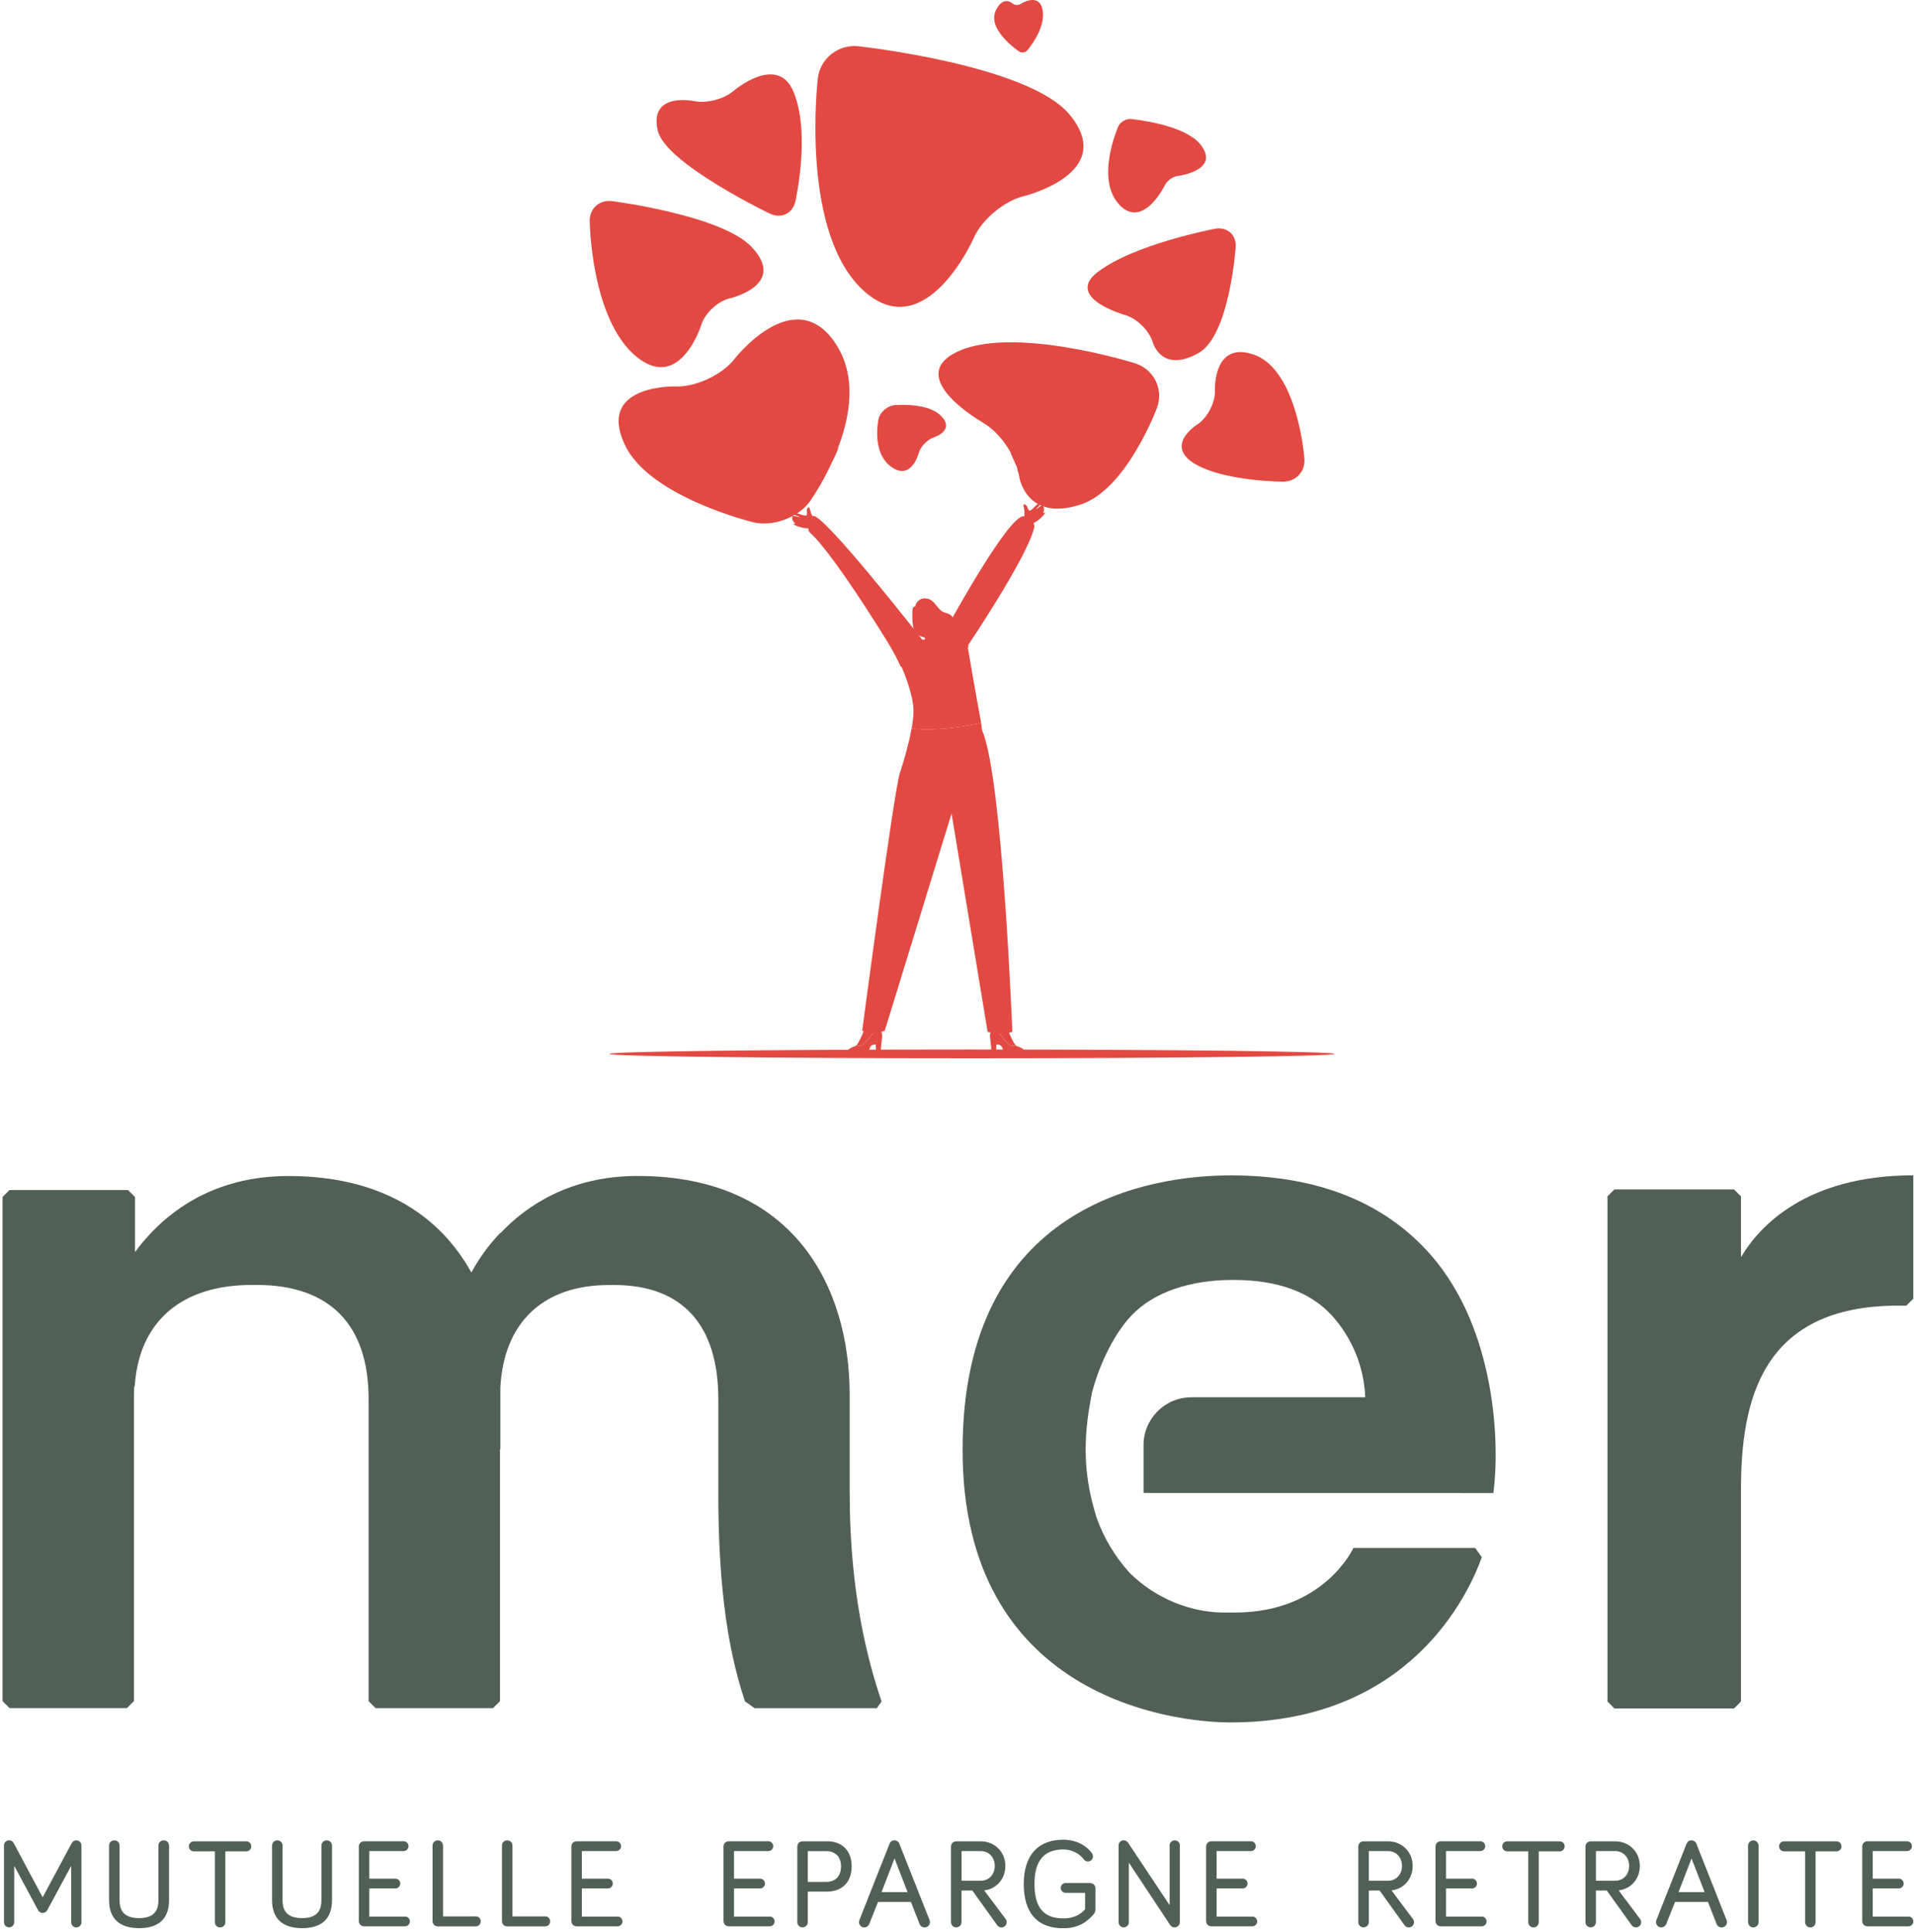 <svg width="332" height="335" viewBox="0 0 332 335" fill="none" xmlns="http://www.w3.org/2000/svg">
<g clip-path="url(#clip0_9555_1795)">
<path d="M301.99 218.04V207.48C301.52 207.01 301.25 206.74 300.78 206.27H280.04C279.57 206.74 279.3 207.01 278.83 207.48V295.08C279.3 295.55 279.57 295.82 280.04 296.29H300.78C301.25 295.82 301.52 295.55 301.99 295.08V258.37C301.99 242.87 305.54 226.43 329.26 226.43H330.67C331.14 225.96 331.41 225.69 331.88 225.22V203.83C313.39 203.83 305.17 212.61 302 218.02" fill="#516056"/>
<path d="M147.379 258.93C147.379 258.84 147.379 251.37 147.379 251.28V241.85C147.379 223.17 137.669 203.94 110.589 203.94C98.779 203.94 91.159 209.21 86.769 213.9V213.83C84.779 215.89 83.12 218.2 81.76 220.68C76.579 211.32 67.059 204.44 51.679 203.97C51.63 203.97 51.59 203.97 51.55 203.97C51.039 203.96 50.52 203.95 49.999 203.95H49.94C49.849 203.95 49.77 203.95 49.679 203.95C49.38 203.95 49.09 203.95 48.8 203.97C48.55 203.97 48.3 203.99 48.05 204C47.94 204 47.819 204.01 47.709 204.02C36.65 204.66 29.559 210 25.54 214.54C24.779 215.37 24.079 216.24 23.419 217.14V207.59C22.95 207.12 22.689 206.85 22.209 206.38H1.649C1.179 206.85 0.919 207.12 0.439 207.59V295.01C0.909 295.48 1.179 295.75 1.649 296.22H22.02C22.489 295.75 22.759 295.48 23.23 295.01V242.26C23.23 241.6 23.259 240.95 23.299 240.32L23.36 240.6C24.009 229.31 31.36 222.84 43.65 222.84H44.52C57.219 222.84 63.94 229.75 63.94 242.64V295.02C64.409 295.49 64.68 295.76 65.15 296.23H85.519C85.99 295.76 86.26 295.49 86.73 295.02V251.36C86.73 251.36 86.769 251.33 86.79 251.31V240.61C87.4 229.32 94.23 222.85 105.659 222.85H106.529C118.339 222.85 124.599 229.76 124.599 242.65V251.32C124.599 251.41 124.599 251.5 124.599 251.59C124.599 251.59 124.599 251.61 124.599 251.63C124.599 251.65 124.599 251.66 124.599 251.68C124.599 251.72 124.599 258.94 124.599 258.98C124.599 272.93 125.799 284.86 129.219 295.05C129.839 295.49 130.279 295.81 130.899 296.24H152.089C152.439 295.75 152.569 295.57 152.919 295.08C149.429 284.88 147.389 272.94 147.389 258.97L147.379 258.93Z" fill="#516056"/>
<path d="M189.349 241.78C190.339 237.74 192.809 231.76 196.269 228.13C200.189 224.02 206.539 221.97 213.829 221.97H214.019C221.489 221.97 227.279 224.03 231.019 228.13C234.569 232.06 236.619 237.1 236.809 242.32H206.869C206.799 242.33 206.739 242.32 206.669 242.32C204.919 242.32 203.369 242.84 202.029 243.73C200.699 244.63 199.639 245.91 199.009 247.39C198.589 248.38 198.359 249.45 198.359 250.62V258.92H198.599L259.039 258.93C260.159 250.71 259.599 230.73 248.209 217.66C240.179 208.51 228.599 203.84 213.469 203.84C199.649 203.84 166.969 208.7 166.969 251.46C166.969 294.22 203.199 298.71 213.469 298.71C244.619 298.71 254.789 276.34 257.029 270.07C256.549 269.39 256.369 269.14 255.889 268.45H234.759C234.759 268.45 229.719 279.65 214.219 279.65H213.099C206.749 279.84 200.399 277.22 195.919 272.74C193.419 269.98 191.429 266.65 190.229 263.24C187.959 256.01 187.749 249.77 189.379 241.75" fill="#516056"/>
<path d="M231.489 182.77C231.489 183.19 203.329 183.53 168.589 183.53C133.849 183.53 105.689 183.19 105.689 182.77C105.689 182.35 133.849 182.01 168.589 182.01C203.329 182.01 231.489 182.35 231.489 182.77Z" fill="#E24942"/>
<path d="M172.88 178.7C173.28 179.07 174.83 181.28 175.42 181.34C175.74 181.37 176.01 181.34 176.19 181.29C175.83 180.99 174.32 178.03 174.13 175.69L171.59 175.62C171.59 175.62 172.11 178.28 172.04 178.44C172.28 178.44 172.63 178.47 172.88 178.7Z" fill="#E24942"/>
<path d="M177.69 182.12C177.48 181.91 177.1 181.67 176.4 181.42C176.33 181.4 176.26 181.35 176.19 181.29C176.01 181.33 175.74 181.37 175.42 181.34C174.82 181.28 173.27 179.08 172.88 178.7C172.64 178.47 172.28 178.43 172.04 178.44C171.89 178.8 171.65 179.46 171.72 179.87C171.83 180.47 171.94 181.81 172.02 182.7H172.77L172.83 181.15C172.83 181.15 173.41 181.09 173.69 181.42C173.79 181.54 173.89 181.75 173.96 181.97C174.12 182.42 174.55 182.7 175.04 182.7H177.41C177.72 182.7 177.9 182.33 177.69 182.12Z" fill="#E24942"/>
<path d="M151.859 178.7C151.459 179.07 149.909 181.28 149.319 181.34C148.999 181.37 148.729 181.34 148.549 181.29C148.909 180.99 150.419 178.03 150.609 175.69L153.149 175.62C153.149 175.62 152.639 178.28 152.699 178.44C152.459 178.44 152.109 178.47 151.859 178.7Z" fill="#E24942"/>
<path d="M147.049 182.12C147.259 181.91 147.639 181.67 148.339 181.42C148.409 181.4 148.479 181.35 148.549 181.29C148.729 181.33 148.999 181.37 149.319 181.34C149.919 181.28 151.469 179.08 151.859 178.7C152.099 178.47 152.459 178.43 152.699 178.44C152.849 178.8 153.089 179.46 153.019 179.87C152.909 180.47 152.799 181.81 152.719 182.7H151.969L151.909 181.15C151.909 181.15 151.329 181.09 151.059 181.42C150.959 181.54 150.859 181.75 150.789 181.97C150.629 182.42 150.199 182.7 149.709 182.7H147.339C147.029 182.7 146.849 182.33 147.059 182.12" fill="#E24942"/>
<path d="M170.189 125.39C170.279 125.88 170.239 126.4 170.419 126.84C173.889 135.03 175.599 178.92 175.599 178.92C175.599 178.92 175.119 179.21 173.479 179.21C171.839 179.21 171.309 178.92 171.309 178.92L165.059 141.08L153.479 178.72C153.479 178.72 152.849 179.14 151.349 179.13C150.019 179.13 149.559 178.72 149.559 178.72C149.559 178.72 155.069 137.13 156.089 134.07C156.789 131.97 157.659 128.92 158.119 126.36C163.149 126.81 167.769 125.88 170.179 125.38" fill="#E24942"/>
<path d="M156.089 114.99C155.359 113.4 144.679 96.03 140.469 92.35C139.769 91.74 140.769 89.58 141.009 89.48C142.679 88.8 159.989 110.96 159.989 110.96L163.359 110.47C163.359 110.47 174.849 89.17 177.609 89.53C178.069 89.59 179.659 90.44 179.389 91.52C178.069 96.87 167.829 112.03 167.829 112.03C167.829 112.03 169.059 119.28 170.189 125.38C167.779 125.88 163.159 126.81 158.129 126.36C158.339 125.19 158.469 124.12 158.459 123.28C158.429 120.62 156.949 116.83 156.089 114.98" fill="#E24942"/>
<path d="M177.689 88.74C177.689 88.08 177.289 87.28 177.779 87.48C178.269 87.68 178.229 88.37 178.559 88.55C178.889 88.73 180.209 86.89 180.469 87.21C180.639 87.42 179.699 88.26 179.779 88.3C179.849 88.34 180.699 87.42 180.899 87.69C181.149 88.03 181.179 88.53 180.919 88.99C181.059 88.91 181.199 88.87 181.259 88.93C181.419 89.12 178.589 92.1 177.789 90.28C177.619 89.89 177.709 89.76 177.699 88.74" fill="#E24942"/>
<path d="M140.76 89.16C140.47 88.56 140.47 87.67 140.12 88.07C139.77 88.47 140.12 89.07 139.9 89.37C139.68 89.67 137.68 88.6 137.59 89C137.53 89.27 138.75 89.61 138.7 89.68C138.65 89.74 137.48 89.28 137.42 89.62C137.34 90.03 137.54 90.49 137.98 90.79C137.81 90.78 137.68 90.79 137.65 90.89C137.59 91.13 141.46 92.58 141.37 90.59C141.35 90.16 141.21 90.09 140.76 89.16Z" fill="#E24942"/>
<path d="M156.31 115.61C156.31 115.61 156.34 115.61 156.36 115.61C156.43 115.58 156.46 115.51 156.43 115.45C156.01 114.45 154.83 112.23 154.82 112.2C154.79 112.14 154.71 112.11 154.65 112.15C154.59 112.18 154.56 112.26 154.6 112.32C154.61 112.34 155.78 114.55 156.2 115.55C156.22 115.6 156.27 115.63 156.32 115.63" fill="#E24942"/>
<path d="M167.859 112.27C167.859 112.27 167.879 112.27 167.889 112.27C167.959 112.25 167.999 112.18 167.979 112.12C167.649 110.91 167.939 109.59 167.939 109.58C167.959 109.51 167.909 109.45 167.839 109.43C167.769 109.41 167.699 109.46 167.689 109.53C167.679 109.59 167.389 110.92 167.729 112.19C167.749 112.25 167.799 112.28 167.849 112.28" fill="#E24942"/>
<path d="M164.849 139.6C164.969 139.6 165.079 139.51 165.099 139.39C165.779 135.52 167.529 133.11 167.549 133.08C167.629 132.97 167.609 132.81 167.489 132.73C167.379 132.65 167.219 132.67 167.129 132.79C167.059 132.89 165.299 135.31 164.589 139.31C164.569 139.45 164.659 139.58 164.799 139.6C164.809 139.6 164.829 139.6 164.839 139.6" fill="#E24942"/>
<path d="M151.15 176.15C151.22 176.15 151.27 176.1 151.28 176.03C151.28 175.98 151.74 170.51 152.14 168.83C152.32 168.07 152.77 164.76 153.28 160.94C153.91 156.24 154.63 150.92 154.95 149.69C155.21 148.71 155.65 145.95 156.12 143.02C156.71 139.37 157.38 135.23 157.76 134.07C158.44 131.99 159.36 127.68 159.37 127.64C159.38 127.57 159.34 127.51 159.27 127.49C159.2 127.48 159.13 127.52 159.12 127.59C159.12 127.63 158.19 131.93 157.51 134C157.12 135.19 156.48 139.15 155.86 142.99C155.39 145.91 154.94 148.66 154.69 149.63C154.37 150.87 153.65 156.21 153.01 160.91C152.52 164.57 152.05 168.03 151.87 168.78C151.47 170.47 151.02 175.79 151.01 176.02C151.01 176.09 151.06 176.15 151.13 176.16C151.13 176.16 151.13 176.16 151.14 176.16" fill="#E24942"/>
<path d="M172.26 176.95C172.26 176.95 172.27 176.95 172.28 176.95C172.35 176.94 172.4 176.88 172.39 176.81C172.39 176.78 171.93 173.72 171.73 171.49C171.63 170.35 171.36 169.33 171.07 168.24C170.78 167.15 170.49 166.03 170.32 164.65C170.21 163.75 169.91 161.66 169.57 159.24C168.85 154.16 167.87 147.19 167.79 145.62C167.68 143.31 166.24 137.19 166.23 137.13C166.21 137.06 166.15 137.02 166.08 137.04C166.01 137.06 165.97 137.12 165.98 137.19C165.99 137.25 167.43 143.34 167.54 145.63C167.62 147.21 168.6 154.18 169.32 159.27C169.66 161.69 169.96 163.78 170.07 164.68C170.24 166.08 170.54 167.21 170.83 168.3C171.11 169.37 171.38 170.38 171.48 171.51C171.68 173.75 172.14 176.81 172.14 176.84C172.14 176.9 172.2 176.95 172.27 176.95" fill="#E24942"/>
<path d="M159.129 104.36C159.129 104.36 159.609 103.75 160.399 103.77C162.399 103.82 162.359 105.91 164.129 106.32C164.699 106.45 165.859 106.87 165.359 108.96C164.999 110.45 162.849 110.83 161.619 110.74C160.389 110.65 159.139 110.33 158.659 109.57C158.179 108.8 158.169 105.61 158.369 105.4C158.569 105.2 158.759 105.12 158.759 105.12C158.759 105.12 158.849 104.66 159.139 104.37" fill="#E24942"/>
<path d="M159.99 107.99L160.34 110.08L160.52 111.26C160.61 111.7 162.37 112.59 162.94 111.89C163.11 111.68 162.5 110.49 162.21 110.08L160.99 107.96L159.99 108.01V107.99Z" fill="#E24942"/>
<path d="M161.689 109.16L161.159 108.24L160.309 108.26C160.309 108.26 160.799 109.34 161.689 109.17" fill="#E24942"/>
<path d="M159.669 107.17C159.639 108.01 160.439 108.7 161.279 108.64C162.329 108.57 162.809 108.28 162.649 107.33C162.549 106.77 161.879 105.84 161.609 105.49C161.299 105.07 160.839 104.93 160.449 105.06C160.079 105.18 159.669 107.18 159.669 107.18" fill="#E24942"/>
<path d="M161.16 107.36C161.32 107.28 161.73 107.1 162.19 106.95C162.22 106.94 162.26 106.95 162.27 106.99C162.29 107.09 162.32 107.29 162.25 107.42C162.11 107.68 161.68 107.95 161.15 107.45C161.12 107.42 161.13 107.37 161.17 107.35" fill="#E24942"/>
<path d="M159.73 107.07C159.66 107.01 159.6 106.94 159.55 106.86C159.45 106.72 159.26 106.53 159.12 106.78C158.92 107.15 159.51 107.89 159.91 107.69C160.21 107.55 159.91 107.22 159.73 107.06" fill="#E24942"/>
<path d="M160.639 105.93C160.519 106.01 160.409 106.11 160.329 106.22C160.289 106.27 160.369 106.33 160.409 106.27C160.479 106.17 160.579 106.08 160.679 106.01C160.739 105.97 160.689 105.88 160.639 105.92" fill="#E24942"/>
<path d="M161.439 106.78C161.499 106.74 161.549 106.68 161.589 106.6C161.609 106.57 161.569 106.52 161.549 106.55C161.519 106.61 161.459 106.67 161.409 106.71C161.379 106.73 161.409 106.8 161.429 106.78" fill="#E24942"/>
<path d="M161.699 105.57C161.619 105.6 161.539 105.64 161.469 105.69C161.409 105.72 161.449 105.81 161.509 105.78C161.589 105.74 161.659 105.7 161.739 105.66C161.799 105.63 161.759 105.54 161.699 105.57Z" fill="#E24942"/>
<path d="M160.869 106.45C160.899 106.51 160.899 106.58 160.859 106.6C160.819 106.62 160.759 106.6 160.719 106.53C160.689 106.47 160.689 106.4 160.729 106.38C160.769 106.36 160.829 106.38 160.869 106.45Z" fill="#E24942"/>
<path d="M161.799 106.1C161.809 106.17 161.789 106.23 161.739 106.24C161.689 106.24 161.649 106.2 161.629 106.13C161.619 106.06 161.639 106 161.689 105.99C161.739 105.99 161.789 106.03 161.799 106.1Z" fill="#E24942"/>
<path d="M176.409 81.06L176.549 81.82L176.609 81.78C176.669 82.04 176.739 82.31 176.779 82.57C176.779 82.57 177.859 90.56 187.389 87.52C195.419 84.95 200.689 70.73 200.689 70.73C201.879 67.51 200.159 64.03 196.849 62.99C196.849 62.99 175.449 56.26 165.809 61.12C156.929 65.59 170.489 73.29 170.489 73.29C172.339 74.34 174.109 76.32 175.319 78.48V78.6M144.969 78.82L145.379 77.83L145.319 77.79C147.479 72.18 148.739 65.04 144.759 59.31C137.619 49.05 127.389 62.27 127.389 62.27C125.279 64.99 120.719 67.13 117.259 67.02C117.259 67.02 103.309 66.58 108.439 77.25C112.759 86.24 130.649 90.57 130.649 90.57C134.019 91.39 138.429 89.78 140.449 87C140.449 87 141.859 85.04 143.399 82.06M133.539 37.05C135.489 37.98 137.479 37.04 137.959 34.95C137.959 34.95 140.659 23.23 137.649 15.93C134.879 9.2 127.209 15.79 127.209 15.79C125.579 17.2 122.509 17.98 120.389 17.53C120.389 17.53 112.539 15.88 114.089 22.64C115.389 28.34 133.539 37.05 133.539 37.05ZM110.559 61.98C118.039 67.92 121.649 56.33 121.649 56.33C122.289 54.29 124.529 52.21 126.639 51.73C126.639 51.73 136.609 49.43 130.389 42.84C125.139 37.28 106.159 34.88 106.159 34.88C104.009 34.61 102.269 36.14 102.289 38.28C102.289 38.28 102.449 55.55 110.559 61.99M190.409 47.17C184.579 51.66 195.119 54.62 195.119 54.62C197.199 55.2 199.389 57.37 199.979 59.43C199.979 59.43 201.519 64.84 207.929 61.2C213.319 58.13 214.339 42.83 214.339 42.83C214.479 40.7 212.859 39.28 210.729 39.68C210.729 39.68 196.739 42.31 190.419 47.18M194.279 35.63C198.369 39.73 202.069 32.1 202.069 32.1C202.449 31.33 203.449 30.61 204.309 30.51C204.309 30.51 211.609 29.63 208.359 25.22C205.619 21.49 196.189 20.64 196.189 20.64C195.319 20.56 194.329 21.14 193.979 21.92C193.979 21.92 189.839 31.17 194.279 35.62" fill="#E24942"/>
<path d="M150.119 50.69C160.739 59.84 168.939 41.21 168.939 41.21C170.319 38.07 174.209 34.83 177.569 34.02C177.569 34.02 194.009 30.04 185.489 19.83C178.309 11.22 148.879 8.02 148.879 8.02C145.439 7.65 142.279 10.13 141.869 13.53C141.869 13.53 138.589 40.76 150.119 50.7" fill="#E24942"/>
<path d="M155.12 70.28C153.9 70.4 152.67 71.46 152.4 72.64C152.4 72.64 151.03 78.53 154.71 81.04C158.09 83.35 159.34 78.64 159.34 78.64C159.65 77.46 160.86 76.2 162.03 75.83C162.03 75.83 165.9 74.6 163.06 71.97C160.66 69.74 155.12 70.27 155.12 70.27" fill="#E24942"/>
<path d="M210.74 67.7C210.83 69.84 209.41 72.53 207.58 73.69C207.58 73.69 201.53 77.51 207.87 80.78C213.21 83.53 222.6 83.53 222.6 83.53C224.77 83.53 226.41 81.78 226.27 79.64C226.27 79.64 225.18 64.17 217.48 61.5C210.39 59.03 210.74 67.69 210.74 67.69" fill="#E24942"/>
<path d="M176.799 8.94C177.219 9.22 177.829 9.14 178.169 8.76C178.169 8.76 181.509 4.96 180.829 1.66C180.209 -1.38 177.049 0.68 177.049 0.68C176.619 0.96 175.979 0.91 175.599 0.57C175.599 0.57 174.019 -0.86 172.729 1.82C171.119 5.17 176.789 8.94 176.789 8.94" fill="#E24942"/>
<path d="M13.239 319.16C12.72 319.16 12.509 319.54 12.43 319.66L7.399 329.04L2.389 319.66C2.229 319.34 1.929 319.15 1.579 319.15C1.089 319.15 0.689 319.55 0.689 320.04V333.36C0.689 333.85 1.089 334.25 1.579 334.25C2.069 334.25 2.469 333.85 2.469 333.36V323.58L6.589 331.24C6.779 331.61 7.129 331.75 7.399 331.75C7.749 331.75 8.029 331.57 8.209 331.25L12.35 323.58V333.37C12.35 333.86 12.749 334.26 13.239 334.26C13.729 334.26 14.13 333.86 14.13 333.37V320.05C14.13 319.56 13.729 319.16 13.239 319.16Z" fill="#516056"/>
<path d="M28.39 319.16C27.88 319.16 27.48 319.56 27.48 320.07V329.52C27.48 330.86 27.13 332.65 24.12 332.65C21.11 332.65 20.74 330.87 20.74 329.52V320.07C20.74 319.56 20.34 319.16 19.83 319.16C19.32 319.16 18.92 319.56 18.92 320.07V329.52C18.92 332.71 20.72 334.39 24.13 334.39C27.54 334.39 29.32 332.75 29.32 329.52V320.07C29.32 319.56 28.92 319.16 28.41 319.16" fill="#516056"/>
<path d="M42.72 319.33H33.63C33.14 319.33 32.76 319.71 32.76 320.2C32.76 320.69 33.14 321.07 33.63 321.07H37.27V333.35C37.27 333.86 37.67 334.26 38.18 334.26C38.69 334.26 39.09 333.86 39.09 333.35V321.07H42.71C43.2 321.07 43.58 320.69 43.58 320.2C43.58 319.71 43.2 319.33 42.71 319.33" fill="#516056"/>
<path d="M56.66 319.16C56.15 319.16 55.749 319.56 55.749 320.07V329.52C55.749 330.86 55.4 332.65 52.389 332.65C49.38 332.65 49.01 330.87 49.01 329.52V320.07C49.01 319.56 48.609 319.16 48.099 319.16C47.59 319.16 47.19 319.56 47.19 320.07V329.52C47.19 332.71 48.989 334.39 52.4 334.39C55.809 334.39 57.59 332.75 57.59 329.52V320.07C57.59 319.56 57.19 319.16 56.679 319.16" fill="#516056"/>
<path d="M70.25 332.39H64.06V327.5H68.58C69.05 327.5 69.43 327.12 69.43 326.65C69.43 326.18 69.05 325.8 68.58 325.8H64.06V321.02H70.01C70.48 321.02 70.86 320.64 70.86 320.17C70.86 319.7 70.48 319.32 70.01 319.32H63.15C62.64 319.32 62.24 319.72 62.24 320.23V333.16C62.24 333.67 62.64 334.07 63.15 334.07H70.25C70.72 334.07 71.1 333.69 71.1 333.22C71.1 332.75 70.72 332.37 70.25 332.37" fill="#516056"/>
<path d="M82.519 332.35H76.849V320.07C76.849 319.56 76.449 319.16 75.939 319.16C75.429 319.16 75.029 319.56 75.029 320.07V333.17C75.029 333.68 75.429 334.08 75.939 334.08H82.519C83.009 334.08 83.389 333.7 83.389 333.21C83.389 332.72 83.009 332.34 82.519 332.34" fill="#516056"/>
<path d="M94.56 332.35H88.89V320.07C88.89 319.56 88.49 319.16 87.98 319.16C87.47 319.16 87.07 319.56 87.07 320.07V333.17C87.07 333.68 87.47 334.08 87.98 334.08H94.56C95.05 334.08 95.43 333.7 95.43 333.21C95.43 332.72 95.05 332.34 94.56 332.34" fill="#516056"/>
<path d="M107.119 332.39H100.929V327.5H105.449C105.919 327.5 106.299 327.12 106.299 326.65C106.299 326.18 105.919 325.8 105.449 325.8H100.929V321.02H106.879C107.349 321.02 107.729 320.64 107.729 320.17C107.729 319.7 107.349 319.32 106.879 319.32H100.019C99.509 319.32 99.109 319.72 99.109 320.23V333.16C99.109 333.67 99.509 334.07 100.019 334.07H107.119C107.589 334.07 107.969 333.69 107.969 333.22C107.969 332.75 107.589 332.37 107.119 332.37" fill="#516056"/>
<path d="M133.51 332.39H127.32V327.5H131.84C132.31 327.5 132.69 327.12 132.69 326.65C132.69 326.18 132.31 325.8 131.84 325.8H127.32V321.02H133.27C133.74 321.02 134.12 320.64 134.12 320.17C134.12 319.7 133.74 319.32 133.27 319.32H126.41C125.9 319.32 125.5 319.72 125.5 320.23V333.16C125.5 333.67 125.9 334.07 126.41 334.07H133.51C133.98 334.07 134.36 333.69 134.36 333.22C134.36 332.75 133.98 332.37 133.51 332.37" fill="#516056"/>
<path d="M145.879 323.69C145.879 325.39 144.919 326.37 143.249 326.37H140.119V321.03H143.249C144.919 321.03 145.879 322 145.879 323.69ZM143.459 319.33H139.209C138.699 319.33 138.299 319.73 138.299 320.24V333.34C138.299 333.85 138.699 334.25 139.209 334.25C139.719 334.25 140.119 333.85 140.119 333.34V328.05H143.459C146.089 328.05 147.729 326.37 147.729 323.67C147.729 320.97 146.089 319.32 143.459 319.32" fill="#516056"/>
<path d="M157.43 328.14H152.91L155.16 322.3L157.43 328.14ZM156.03 319.77C155.87 319.39 155.54 319.16 155.15 319.16C154.87 319.16 154.5 319.26 154.29 319.77L149.08 332.95C149.02 333.07 149 333.26 149 333.35C149 333.84 149.42 334.26 149.91 334.26C150.31 334.26 150.64 334.02 150.79 333.63L152.3 329.84H158.01L159.5 333.65C159.65 334.03 159.98 334.26 160.38 334.26C160.9 334.26 161.31 333.86 161.31 333.35C161.31 333.27 161.29 333.1 161.23 332.96L156.01 319.77H156.03Z" fill="#516056"/>
<path d="M170.169 326.17H166.789V321.02H170.109C171.529 321.02 172.549 322.1 172.549 323.59C172.549 325.08 171.529 326.16 170.169 326.16M170.729 327.84C172.869 327.58 174.389 325.85 174.389 323.6C174.389 321.17 172.549 319.33 170.119 319.33H165.869C165.359 319.33 164.959 319.73 164.959 320.24V333.34C164.959 333.85 165.359 334.25 165.869 334.25C166.379 334.25 166.779 333.85 166.779 333.34V327.86H168.659L172.939 333.83C173.119 334.1 173.399 334.26 173.709 334.26C174.219 334.26 174.619 333.86 174.619 333.35C174.619 333.22 174.599 332.98 174.429 332.79L170.719 327.84H170.729Z" fill="#516056"/>
<path d="M189.16 326.56H184.84C184.37 326.56 183.99 326.94 183.99 327.41C183.99 327.88 184.37 328.26 184.84 328.26H188.22V331.11C187.71 331.73 186.56 332.7 184.43 332.7C181.03 332.7 179.44 330.8 179.44 326.73C179.44 322.66 181.12 320.74 184.43 320.74C185.86 320.74 187.23 321.4 188.01 322.47C188.19 322.7 188.43 322.82 188.71 322.82C189.2 322.82 189.58 322.44 189.58 321.95C189.58 321.75 189.52 321.56 189.4 321.39C188.34 319.92 186.48 319.05 184.44 319.05C180.02 319.05 177.58 321.78 177.58 326.74C177.58 331.7 179.89 334.41 184.44 334.41C187.29 334.41 188.8 333.03 189.69 331.99C189.91 331.72 190.01 331.47 190.01 331.17V327.43C190.01 326.98 189.61 326.58 189.16 326.58" fill="#516056"/>
<path d="M203.769 319.16C203.279 319.16 202.879 319.56 202.879 320.05V330.4L195.649 319.53C195.529 319.36 195.259 319.15 194.919 319.15C194.429 319.15 194.029 319.55 194.029 320.04V333.36C194.029 333.85 194.429 334.25 194.919 334.25C195.409 334.25 195.809 333.85 195.809 333.36V323.03L202.999 333.88C203.189 334.13 203.439 334.25 203.749 334.25C204.259 334.25 204.659 333.85 204.659 333.34V320.04C204.659 319.55 204.259 319.15 203.769 319.15" fill="#516056"/>
<path d="M217.219 332.39H211.029V327.5H215.549C216.019 327.5 216.399 327.12 216.399 326.65C216.399 326.18 216.019 325.8 215.549 325.8H211.029V321.02H216.979C217.449 321.02 217.829 320.64 217.829 320.17C217.829 319.7 217.449 319.32 216.979 319.32H210.119C209.609 319.32 209.209 319.72 209.209 320.23V333.16C209.209 333.67 209.609 334.07 210.119 334.07H217.219C217.689 334.07 218.069 333.69 218.069 333.22C218.069 332.75 217.689 332.37 217.219 332.37" fill="#516056"/>
<path d="M240.809 326.17H237.429V321.02H240.749C242.169 321.02 243.189 322.1 243.189 323.59C243.189 325.08 242.169 326.16 240.809 326.16M241.379 327.84C243.519 327.58 245.039 325.85 245.039 323.6C245.039 321.17 243.199 319.33 240.769 319.33H236.519C236.009 319.33 235.609 319.73 235.609 320.24V333.34C235.609 333.85 236.009 334.25 236.519 334.25C237.029 334.25 237.429 333.85 237.429 333.34V327.86H239.309L243.589 333.83C243.769 334.1 244.049 334.26 244.359 334.26C244.869 334.26 245.269 333.86 245.269 333.35C245.269 333.22 245.249 332.98 245.079 332.79L241.369 327.84H241.379Z" fill="#516056"/>
<path d="M257.01 332.39H250.82V327.5H255.34C255.81 327.5 256.19 327.12 256.19 326.65C256.19 326.18 255.81 325.8 255.34 325.8H250.82V321.02H256.77C257.24 321.02 257.62 320.64 257.62 320.17C257.62 319.7 257.24 319.32 256.77 319.32H249.91C249.4 319.32 249 319.72 249 320.23V333.16C249 333.67 249.4 334.07 249.91 334.07H257.01C257.48 334.07 257.86 333.69 257.86 333.22C257.86 332.75 257.48 332.37 257.01 332.37" fill="#516056"/>
<path d="M270.54 319.33H261.45C260.96 319.33 260.58 319.71 260.58 320.2C260.58 320.69 260.96 321.07 261.45 321.07H265.09V333.35C265.09 333.86 265.49 334.26 266 334.26C266.51 334.26 266.91 333.86 266.91 333.35V321.07H270.53C271.02 321.07 271.4 320.69 271.4 320.2C271.4 319.71 271.02 319.33 270.53 319.33" fill="#516056"/>
<path d="M280.21 326.17H276.83V321.02H280.15C281.57 321.02 282.59 322.1 282.59 323.59C282.59 325.08 281.57 326.16 280.21 326.16M280.78 327.84C282.92 327.58 284.44 325.85 284.44 323.6C284.44 321.17 282.6 319.33 280.17 319.33H275.92C275.41 319.33 275.01 319.73 275.01 320.24V333.34C275.01 333.85 275.41 334.25 275.92 334.25C276.43 334.25 276.83 333.85 276.83 333.34V327.86H278.71L282.99 333.83C283.17 334.1 283.45 334.26 283.76 334.26C284.27 334.26 284.67 333.86 284.67 333.35C284.67 333.22 284.65 332.98 284.48 332.79L280.77 327.84H280.78Z" fill="#516056"/>
<path d="M295.68 328.14H291.16L293.41 322.3L295.68 328.14ZM294.28 319.77C294.12 319.39 293.79 319.16 293.4 319.16C293.12 319.16 292.75 319.26 292.54 319.77L287.33 332.95C287.27 333.07 287.25 333.26 287.25 333.35C287.25 333.84 287.67 334.26 288.16 334.26C288.56 334.26 288.89 334.02 289.04 333.63L290.55 329.84H296.26L297.75 333.65C297.9 334.03 298.23 334.26 298.63 334.26C299.15 334.26 299.56 333.86 299.56 333.35C299.56 333.27 299.54 333.1 299.48 332.96L294.26 319.77H294.28Z" fill="#516056"/>
<path d="M304.129 319.16C303.639 319.16 303.219 319.58 303.219 320.07V333.35C303.219 333.84 303.639 334.26 304.129 334.26C304.619 334.26 305.039 333.84 305.039 333.35V320.07C305.039 319.58 304.619 319.16 304.129 319.16Z" fill="#516056"/>
<path d="M318.56 319.33H309.47C308.98 319.33 308.6 319.71 308.6 320.2C308.6 320.69 308.98 321.07 309.47 321.07H313.11V333.35C313.11 333.86 313.51 334.26 314.02 334.26C314.53 334.26 314.93 333.86 314.93 333.35V321.07H318.55C319.04 321.07 319.42 320.69 319.42 320.2C319.42 319.71 319.04 319.33 318.55 319.33" fill="#516056"/>
<path d="M331.03 332.39H324.84V327.5H329.36C329.83 327.5 330.21 327.12 330.21 326.65C330.21 326.18 329.83 325.8 329.36 325.8H324.84V321.02H330.79C331.26 321.02 331.64 320.64 331.64 320.17C331.64 319.7 331.26 319.32 330.79 319.32H323.93C323.42 319.32 323.02 319.72 323.02 320.23V333.16C323.02 333.67 323.42 334.07 323.93 334.07H331.03C331.5 334.07 331.88 333.69 331.88 333.22C331.88 332.75 331.5 332.37 331.03 332.37" fill="#516056"/>
</g>
<defs>
<clipPath id="clip0_9555_1795">
<rect width="331.44" height="334.39" fill="white" transform="translate(0.439)"/>
</clipPath>
</defs>
</svg>

